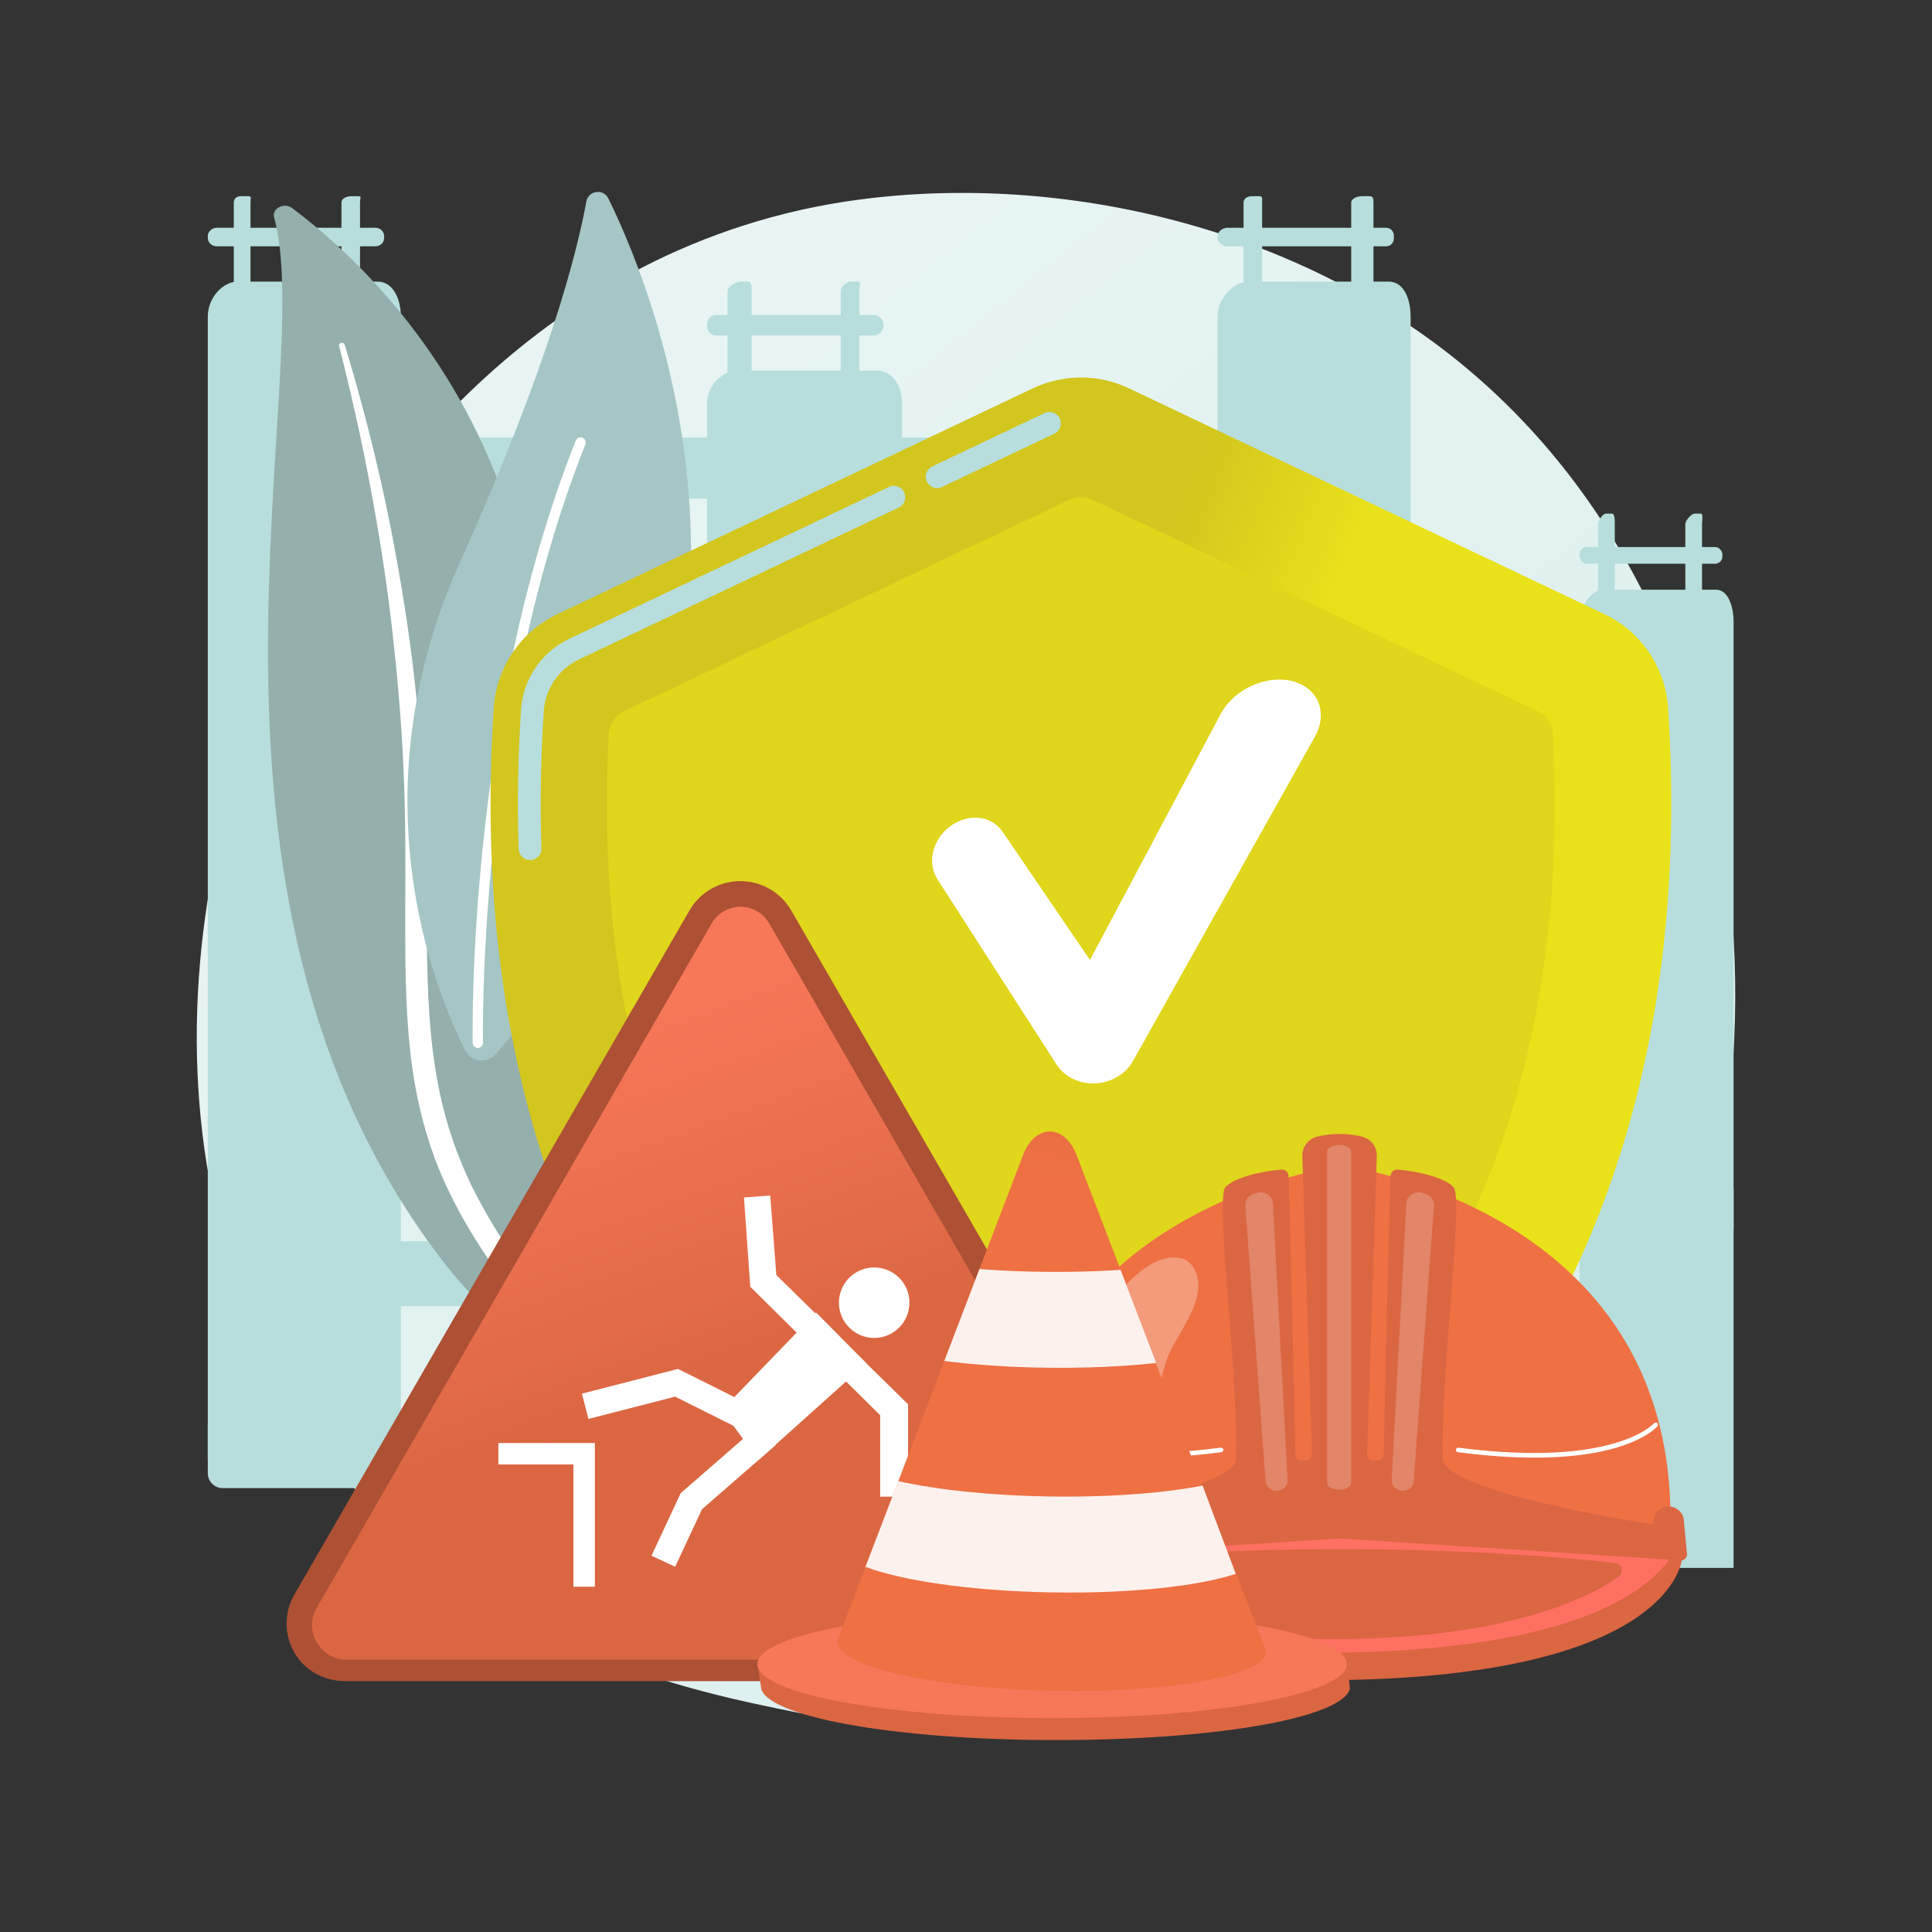 <svg xmlns="http://www.w3.org/2000/svg" xmlns:xlink="http://www.w3.org/1999/xlink" viewBox="0 0 3485.48 3485.48"><rect x="0" y="0" width="3485.48" height="3485.48" fill="#333333" stroke="none"/><defs><style>      .st0 {        fill: url(#linear-gradient1);      }      .st1 {        fill: #ad5034;      }      .st2 {        fill: #ee7043;      }      .st3 {        fill: #f77759;      }      .st4 {        fill: url(#linear-gradient);      }      .st5 {        fill: #db6642;      }      .st6 {        fill: #a5c6c4;      }      .st7 {        opacity: .2;      }      .st7, .st8, .st9, .st10, .st11 {        fill: #fff;      }      .st8 {        opacity: .3;      }      .st9 {        opacity: .9;      }      .st12 {        fill: #e0d61b;      }      .st13 {        isolation: isolate;      }      .st10 {        mix-blend-mode: soft-light;      }      .st14 {        fill: #b7dedc;      }      .st15 {        fill: #94afac;      }      .st16 {        fill: url(#Dégradé_sans_nom_1804);      }      .st17 {        fill: url(#Dégradé_sans_nom_1425);      }      .st18 {        fill: url(#Dégradé_sans_nom_1514);      }    </style><linearGradient id="linear-gradient" x1="3486.29" y1="3946.37" x2="1012.38" y2="873.93" gradientUnits="userSpaceOnUse"><stop offset="0" stop-color="#d5eceb"></stop><stop offset="1" stop-color="#e7f4f3"></stop></linearGradient><linearGradient id="D&#xE9;grad&#xE9;_sans_nom_1425" data-name="D&#xE9;grad&#xE9; sans nom 1425" x1="1755.99" y1="1812.71" x2="2064.76" y2="1940.47" gradientUnits="userSpaceOnUse"><stop offset="0" stop-color="#d3c61e"></stop><stop offset="1" stop-color="#e9e21a"></stop></linearGradient><linearGradient id="linear-gradient1" x1="2591.18" y1="2178.82" x2="2524.2" y2="2403.18" gradientUnits="userSpaceOnUse"><stop offset="0" stop-color="#ff928e"></stop><stop offset="1" stop-color="#fe7062"></stop></linearGradient><linearGradient id="D&#xE9;grad&#xE9;_sans_nom_1514" data-name="D&#xE9;grad&#xE9; sans nom 1514" x1="960.64" y1="1897.63" x2="1195.04" y2="2543.93" gradientUnits="userSpaceOnUse"><stop offset="0" stop-color="#f77759"></stop><stop offset="1" stop-color="#db6642"></stop></linearGradient><linearGradient id="D&#xE9;grad&#xE9;_sans_nom_1804" data-name="D&#xE9;grad&#xE9; sans nom 1804" x1="2040.41" y1="2153.88" x2="2144.22" y2="1561.16" gradientUnits="userSpaceOnUse"><stop offset="0" stop-color="#ee7043"></stop><stop offset="1" stop-color="#db6642"></stop></linearGradient></defs><g class="st13"><g id="Illustration"><path class="st4" d="M2808.8,2732.57c-56.99,59.71-110.92,98.21-153.53,128.63-500.84,357.59-1093.46,253.35-1219.41,227.9-185.99-37.59-545.5-110.25-805.41-414.4-393.23-460.16-332-1185.14-26.98-1663.7,55.79-87.54,350.51-573.39,949.51-651.31,362.51-47.15,785.08,47.95,1091.1,303.07,642.35,535.52,596.62,1617.36,164.72,2069.82Z"></path><path class="st14" d="M2271.81,353.98h-13.44c-6.57,0-14.91,3.17-14.91,11.9v166.21c0,8.72,8.34,16.12,14.91,16.12h13.44c6.57,0,5.14-7.39,5.14-16.12v-166.21c0-8.72,1.43-11.9-5.14-11.9Z"></path><path class="st14" d="M2470.32,353.98h-13.44c-6.57,0-19.2,3.17-19.2,11.9v166.21c0,8.72,12.63,16.12,19.2,16.12h13.44c6.57,0,7.55-7.39,7.55-16.12v-166.21c0-8.72-.98-11.9-7.55-11.9Z"></path><path class="st14" d="M2514.7,429.25c0,8.57-5.34,15.14-14.48,15.14h-285.57c-9.14,0-18.07-6.57-18.07-15.14v-3.02c0-8.57,8.93-15.33,18.07-15.33h285.57c9.14,0,14.48,6.76,14.48,15.33v3.02Z"></path><path class="st14" d="M2505.22,508.02h-252.79c-26.12,0-55.85,28.84-55.85,63.45v2096.45h339.4c9.14,0,8.87-10.03,8.87-22.13V571.47c0-34.61-13.5-63.45-39.63-63.45Z"></path><rect class="st14" x="538.98" y="789.31" width="1818.34" height="110.51"></rect><rect class="st14" x="538.98" y="1921.16" width="1818.34" height="117.2"></rect><rect class="st14" x="538.98" y="2239.29" width="1848.48" height="117.2"></rect><path class="st14" d="M2544.84,2684.67H401.68c-14.8,0-26.79-11.99-26.79-26.79v-90.41h2169.95v117.2Z"></path><rect class="st14" x="538.98" y="1382.03" width="1818.34" height="110.51"></rect><rect class="st14" x="562.42" y="1726.94" width="1771.46" height="33.49"></rect><path class="st14" d="M681.4,508.02h-252.79c-26.12,0-53.72,28.65-53.72,63.02v2059.89c0,12.02,13.82,23.6,22.96,23.6h325.3V571.04c0-34.37-15.63-63.02-41.75-63.02Z"></path><path class="st14" d="M448,353.98h-13.44c-6.57,0-12.78,3.17-12.78,11.9v166.21c0,8.72,6.22,16.12,12.78,16.12h13.44c6.57,0,3.91-7.39,3.91-16.12v-166.21c0-8.72,2.65-11.9-3.91-11.9Z"></path><path class="st14" d="M646.51,353.98h-13.44c-6.57,0-17.07,3.17-17.07,11.9v166.21c0,8.72,10.5,16.12,17.07,16.12h13.44c6.57,0,2.98-7.39,2.98-16.12v-166.21c0-8.72,3.59-11.9-2.98-11.9Z"></path><path class="st14" d="M693.02,429.25c0,8.57-6.87,15.14-16.01,15.14h-285.57c-9.14,0-16.54-6.57-16.54-15.14v-3.02c0-8.57,7.41-15.33,16.54-15.33h285.57c9.14,0,16.01,6.76,16.01,15.33v3.02Z"></path><path class="st14" d="M1582.97,668.75h-252.79c-26.12,0-54.49,25.89-54.49,58.25v1939.01c0,11.31,14.6,22.01,23.73,22.01h327.88V727c0-32.35-18.21-58.25-44.33-58.25Z"></path><path class="st14" d="M1349.56,508.02h-13.44c-6.57,0-23.6,8.15-23.6,16.88v166.21c0,8.72,17.03,14.49,23.6,14.49h13.44c6.57,0,6.49-5.76,6.49-14.49v-166.21c0-8.72.07-16.88-6.49-16.88Z"></path><path class="st14" d="M1548.08,508.02h-13.44c-6.57,0-17.84,8.15-17.84,16.88v166.21c0,8.72,11.27,14.49,17.84,14.49h13.44c6.57,0,2.21-5.76,2.21-14.49v-166.21c0-8.72,4.36-16.88-2.21-16.88Z"></path><path class="st14" d="M1593.81,588.13c0,8.57-8.16,17-17.3,17h-285.57c-9.14,0-15.25-8.43-15.25-17v-3.02c0-8.57,6.12-16.82,15.25-16.82h285.57c9.14,0,17.3,8.25,17.3,16.82v3.02Z"></path><rect class="st14" x="2256.85" y="1171.06" width="766.85" height="97.11"></rect><path class="st14" d="M2256.85,2145.53v100.46h844.8c17.04,0,25.86-13.8,25.86-30.84v-69.62h-870.66Z"></path><path class="st14" d="M2230.07,2436.86v100.46h849.17c17.04,0,24.84-13.78,24.84-30.83v-69.63h-874.01Z"></path><rect class="st14" x="2256.85" y="1683.41" width="766.85" height="93.76"></rect><rect class="st14" x="2260.2" y="1978.09" width="760.15" height="36.84"></rect><rect class="st14" x="2260.2" y="1455.7" width="760.15" height="33.49"></rect><path class="st14" d="M2369.29,926.6h-203.82c-21.06,0-45.92,32.7-45.92,63.54v1848.73c0,10.79,13.75,19.93,21.12,19.93h266.87V990.15c0-30.85-17.19-63.54-38.26-63.54Z"></path><path class="st14" d="M2181.1,799.35h-10.84c-5.29,0-13.87,2.26-13.87,9.76v142.89c0,7.5,8.58,11.43,13.87,11.43h10.84c5.29,0,2.08-3.93,2.08-11.43v-142.89c0-7.5,3.22-9.76-2.08-9.76Z"></path><path class="st14" d="M2341.16,799.35h-10.84c-5.29,0-13.19,2.26-13.19,9.76v142.89c0,7.5,7.89,11.43,13.19,11.43h10.84c5.29,0,6.11-3.93,6.11-11.43v-142.89c0-7.5-.82-9.76-6.11-9.76Z"></path><rect class="st14" x="2119.56" y="849.58" width="257.85" height="30.14" rx="13.34" ry="13.34"></rect><path class="st14" d="M3096.19,1063.9h-203.82c-21.06,0-42.8,29.44-42.8,57.54v1683.79c0,9.83,10.64,23.44,18,23.44h259.94v-1707.22c0-28.1-10.26-57.54-31.32-57.54Z"></path><path class="st14" d="M2908.01,926.6h-10.84c-5.29,0-14.11,11.72-14.11,19.23v142.89c0,7.5,8.81,15.36,14.11,15.36h10.84c5.29,0,5.19-7.86,5.19-15.36v-142.89c0-7.5.1-19.23-5.19-19.23Z"></path><path class="st14" d="M3068.06,926.6h-10.84c-5.29,0-16.77,11.72-16.77,19.23v142.89c0,7.5,11.48,15.36,16.77,15.36h10.84c5.29,0,2.53-7.86,2.53-15.36v-142.89c0-7.5,2.77-19.23-2.53-19.23Z"></path><rect class="st14" x="2849.57" y="986.88" width="257.85" height="30.14" rx="13.34" ry="13.34"></rect><path class="st15" d="M494.53,392.26c-4.45-16.07,17.94-27.74,32.36-16.97,146.38,109.44,500.76,440.49,439.51,1045.79-76.85,759.44,116.19,1027.86,349.59,1187.03,0,0-314.57-66.8-521.53-338.72-508.13-667.65-220.85-1591.46-299.93-1877.14Z"></path><path class="st10" d="M611.76,623.91c21.05,83.38,40.19,167.09,55.75,251.33,16.07,84.14,29.17,168.7,39.19,253.51,9.65,84.85,17.45,169.85,21.06,255.06,4.05,85.19,3.86,170.47,3.32,256.1.01,85.58-.54,171.79,9.13,258.22,9.55,86.25,31.19,172.79,70.54,253.16,9.83,20.03,20.13,39.98,31.69,59.19,11.15,19.41,23.31,38.39,35.85,57.16,25.32,37.45,53.57,73.49,84.82,107.52,62.71,67.93,137.45,127.44,219.17,177.08,8.6,5.22,20.56,3.39,26.7-4.1,6.04-7.36,4.23-17.43-3.98-22.74l-.06-.04c-19.47-12.56-38.75-25.31-57.3-38.75-9.4-6.6-18.44-13.54-27.63-20.34-8.87-7.09-18.07-13.88-26.68-21.2-35-28.77-67.59-59.65-97.35-92.48-59.83-65.34-108.56-138.86-146.31-215.58-18.38-38.56-33.41-78.26-44.85-118.85-11.4-40.61-19.2-82.07-24.26-123.97-10.13-83.86-10.4-169.19-11.13-254.75-.85-85.58-2.39-171.57-8.03-257.33-2.68-42.88-6.26-85.71-10.72-128.45-2.09-21.38-4.66-42.72-7.18-64.06-2.76-21.32-5.66-42.62-8.75-63.89-12.57-85.07-28.14-169.74-46.8-253.83-19.12-84.01-40.82-167.53-66.22-250.15-.73-2.36-3.54-3.75-6.28-3.09-2.66.64-4.28,2.97-3.7,5.27Z"></path><path class="st6" d="M894.35,1901.81c-15.69,18.02-44.69,14.16-55.39-7.2-59.08-117.86-195.97-466.19-8.85-881.06,158.02-350.34,210.41-555.32,227.75-650.03,3.67-20.03,30.77-23.73,39.71-5.44,98.68,201.78,365.37,890.83-203.22,1543.74Z"></path><path class="st10" d="M864.11,1890.32c-.58.13-1.18.2-1.79.21-5.15.12-9.43-3.95-9.55-9.1-.14-5.84-11.74-589.55,185.97-1086.6,1.9-4.78,7.33-7.12,12.12-5.22,4.79,1.91,7.12,7.33,5.22,12.12-196.27,493.43-184.8,1073.46-184.66,1079.26.11,4.54-3.04,8.39-7.31,9.33Z"></path><path class="st17" d="M3009.38,1277.19c-4.73-73.12-48.89-137.89-115.07-169.32l-857.49-407.25c-54.91-26.08-118.65-26.08-173.56,0l-857.49,407.25c-66.18,31.43-110.34,96.2-115.07,169.32-80.43,1243.29,716.75,1696.3,978.08,1810.73,51.83,22.69,110.71,22.69,162.54,0,261.33-114.43,1058.51-567.44,978.08-1810.73Z"></path><path class="st14" d="M1690.67,880.58c-7.69,0-15.07-4.33-18.59-11.74-4.87-10.26-.51-22.52,9.75-27.39l202.61-96.23c10.27-4.87,22.52-.51,27.39,9.75,4.87,10.26.51,22.52-9.75,27.39l-202.61,96.23c-2.85,1.35-5.85,1.99-8.8,1.99Z"></path><path class="st14" d="M956.26,1551.64c-11.03,0-20.16-8.75-20.53-19.87-2.73-81.13-1.3-165.71,4.25-251.4,3.57-55.1,36.89-104.11,86.97-127.9l576.84-273.97c10.26-4.88,22.52-.51,27.39,9.75,4.87,10.26.51,22.52-9.75,27.39l-576.84,273.97c-36.62,17.39-60.99,53.19-63.59,93.42-5.46,84.35-6.87,167.58-4.18,247.36.38,11.35-8.51,20.85-19.85,21.24-.24,0-.47.01-.7.01Z"></path><path class="st12" d="M2802.02,1325.71c-.95-18.54-11.98-35.08-28.75-43.04l-801.61-380.71c-13.69-6.5-29.57-6.5-43.26,0l-801.61,380.71c-16.77,7.96-27.8,24.51-28.75,43.04-23.71,463.79,83.42,850.75,318.63,1150.68,179.32,228.67,389.1,351.21,512.02,408.38,13.54,6.3,29.13,6.3,42.67,0,122.92-57.17,332.7-179.71,512.02-408.38,235.21-299.92,342.33-686.9,318.63-1150.68Z"></path><path class="st11" d="M1972.1,1954.6c-27.45,0-52.57-13.15-66.37-34.61l-214.81-334.07c-18.62-28.95-8.62-71.05,22.72-94.8,32-24.26,74.59-20.67,94.72,8.86l158.04,231.92,235.82-443.9c22.89-43.09,79.17-70.21,126.52-59.81,48.65,10.68,68.38,56.44,43.18,101.37l-327.78,584.35c-13.58,24.2-40.23,39.71-69.26,40.64-.93.03-1.86.05-2.78.05Z"></path><path class="st2" d="M3013.59,2738.21c0-553.94-575.9-632.71-592.65-635.5v-.09s.17.02,0,.04c-.17-.02,0-.04,0-.04v.09c-16.74,2.79-596.23,81.56-596.23,635.5,34.39,33.76,11.02,50.27,11.02,50.27h1163.26s-19.79-16.51,14.6-50.27Z"></path><path class="st5" d="M1798.82,2810.47s-16.51,220.79,579.83,220.79c645.24,0,656.18-220.79,656.18-220.79,0,0-790.3-115.55-1236,0Z"></path><path class="st0" d="M1798.82,2760.95s-16.51,220.79,579.83,220.79c645.24,0,656.18-220.79,656.18-220.79,0,0-790.3-115.55-1236,0Z"></path><path class="st5" d="M3037.7,2741.84c-1.24-13.71-14.04-24.22-27.81-24.22s-26.37,11.28-26.37,25.2v.24c0,1.9.33,3.7-1.11,4.93-1.44,1.23-2.92,1.78-4.79,1.49-51.77-8.13-354.44-57.95-374.57-113.82-5.5-146.4,38.01-473.11,19.44-493.74-16.39-18.21-68.04-29.46-101.25-31.85-3.21-.23-6.34.85-8.73,3-2.4,2.15-3.79,5.18-3.92,8.4-2.72,72.57-10.74,434-12.24,502.19-.14,6.17-5.16,10.77-11.33,10.77h-7.45c-3.07,0-5.98-.92-8.12-3.13-2.14-2.21-3.25-5.03-3.15-8.1l17.59-537.54c.54-16.56-10.47-31.18-26.58-35.07-26.55-6.46-54.25-6.46-80.81-.05l-.28.08c-16.1,3.89-27.26,18.56-26.73,35.12l17.51,537.62c.1,3.07-1.05,5.73-3.19,7.94-2.14,2.21-5.08,3.13-8.15,3.13h-7.45c-6.17,0-11.2-4.61-11.34-10.77-1.5-68.19-9.53-429.78-12.25-502.35-.12-3.22-1.54-6.17-3.94-8.32-2.4-2.15-5.57-3.19-8.78-2.96-33.21,2.39-84.95,13.66-101.34,31.87-18.57,20.63,24.76,347.36,19.26,493.75-20.12,55.87-323.16,105.7-374.93,113.82-1.87.29-3.34-.25-4.78-1.48-1.44-1.23-1.82-3.03-1.82-4.93v-.24c0-13.92-11.73-25.2-25.65-25.2s-25.49,10.51-26.73,24.22l-5.66,61.51c-.28,3.12.76,6.2,2.94,8.44,2.18,2.24,5.21,3.42,8.33,3.21l615.38-39.61,615.13,39.6c3.13.2,6.19-.98,8.37-3.23,2.18-2.25,3.27-5.34,2.98-8.46l-5.73-61.47Z"></path><path class="st8" d="M2130.56,2269.96c-50.24-11.49-100.92,47.19-128.95,82.29-32.85,41.14-84.56,97.32-56.02,154.86,19.53,39.36,68.63,50.99,106.55,35.63,42.86-17.37,41.06-65.26,57.89-102.39,19.39-42.79,70.59-100.41,44.65-150.67-5.93-11.5-14.41-17.49-24.12-19.71Z"></path><path class="st11" d="M2064.96,2629.66c-171.51,0-219.16-53.78-221.52-56.58-1.47-1.75-1.24-4.35.5-5.82,1.74-1.46,4.34-1.24,5.8.49.79.91,72.53,80.32,352.61,43.97,2.26-.32,4.33,1.3,4.62,3.56.29,2.26-1.3,4.33-3.56,4.62-53.3,6.92-99.14,9.75-138.46,9.75Z"></path><path class="st11" d="M2768.64,2629.66c-39.33,0-85.15-2.83-138.46-9.75-2.26-.29-3.85-2.36-3.56-4.62.29-2.26,2.34-3.88,4.62-3.56,281.28,36.5,351.92-43.16,352.6-43.96,1.48-1.74,4.07-1.97,5.82-.5,1.75,1.47,1.97,4.07.5,5.82-2.36,2.8-50.04,56.58-221.52,56.58Z"></path><path class="st7" d="M2437.68,2675.97c0,6.36-10.75,11.52-21.77,11.52h0c-11.02,0-21.77-5.16-21.77-11.52v-598.88c0-6.36,10.75-11.52,21.77-11.52h0c11.02,0,21.77,5.16,21.77,11.52v598.88Z"></path><path class="st7" d="M2572.14,2154.01l-6.23-1.96c-6.47-2.04-13.58-1.1-19.21,2.53-5.63,3.63-9.14,9.54-9.48,15.97l-26.53,499.51c-.52,9.79,7.11,18.28,17.43,19.39l.4.04c5.34.57,10.69-.93,14.82-4.18,4.13-3.24,6.68-7.94,7.05-13l36.61-497.36c.69-9.37-5.43-17.99-14.87-20.96Z"></path><path class="st7" d="M2261.46,2154.01l6.23-1.96c6.47-2.04,13.58-1.1,19.21,2.53,5.63,3.63,9.14,9.54,9.48,15.97l26.52,499.51c.52,9.79-7.11,18.28-17.43,19.39l-.4.04c-5.34.57-10.69-.93-14.82-4.18-4.13-3.24-6.68-7.94-7.05-13l-36.61-497.36c-.69-9.37,5.43-17.99,14.87-20.96Z"></path><path class="st5" d="M2925.3,2829.88c-1.41-5.48-6.06-9.52-11.69-10.15-111.84-12.6-510.48-49.32-1007.86.34-5.72.57-10.47,4.67-11.87,10.25-1.4,5.58.84,11.44,5.61,14.65,56.84,38.23,208.77,114.08,517.6,112.02,308.17-2.06,450.58-75.54,502.89-112.56,4.62-3.27,6.74-9.05,5.33-14.54Z"></path><path class="st1" d="M622.9,3032.89c-37.74,0-72.9-18.57-91.77-51.25-18.87-32.68-18.87-72.42,0-105.1l712.83-1234.22c18.87-32.68,54.03-52.77,91.77-52.77s72.91,20.41,91.77,53.09l712.83,1234.71c18.87,32.68,18.87,71.58,0,104.27-18.86,32.68-54.03,51.28-91.77,51.28H622.9Z"></path><path class="st18" d="M2100.52,2962.29c-10.71,18.56-30.54,31.89-51.97,31.89H622.89c-21.43,0-41.23-13.34-51.94-31.89-10.75-18.56-10.75-42.41,0-60.97l712.8-1235.12c8.79-15.2,23.64-25.86,40.48-29.14,3.74-.75,7.58-1.24,11.49-1.24,21.43,0,41.26,11.37,51.97,29.96l712.83,1235.56c10.72,18.56,10.72,42.38,0,60.94Z"></path><circle class="st11" cx="1577.1" cy="2350.17" r="63.6" transform="translate(-1199.9 1803.52) rotate(-45)"></circle><polygon class="st11" points="1562.96 2459.44 1368.36 2634.06 1302.27 2543.72 1472.27 2367.84 1562.96 2459.44"></polygon><polygon class="st11" points="1638.24 2700.06 1587.93 2700.06 1587.93 2553.21 1353.58 2321.52 1342.15 2160.36 1389.54 2156.79 1400.61 2300.3 1638.24 2533.44 1638.24 2700.06"></polygon><polygon class="st11" points="1326.29 2573.82 1217.95 2519.65 1061.59 2559.86 1049.85 2514.23 1223.27 2469.64 1347.36 2531.68 1326.29 2573.82"></polygon><polygon class="st11" points="1218.01 2826.56 1175.32 2806.61 1228.08 2693.73 1368.47 2571.5 1399.4 2607.03 1266.54 2722.71 1218.01 2826.56"></polygon><polygon class="st11" points="1073.22 2862.61 1034.52 2862.61 1034.52 2642.01 899.07 2642.01 899.07 2603.31 1073.22 2603.31 1073.22 2862.61"></polygon><path class="st5" d="M2429.17,2997.95l-56.74-2.41c-89.92-30.44-265.76-51.12-467.97-51.12-216.01,0-401.93,23.6-485.16,57.48l-52.92.35,6.33,39.57h0c0,53.8,238.07,97.41,531.75,97.41s514.07-40.46,530.74-91.51c.47-3.37-4.77-50-6.03-49.79Z"></path><ellipse class="st3" cx="1898.13" cy="3002.27" rx="531.75" ry="97.41"></ellipse><path class="st16" d="M2284.33,2978.66c0,35.55-111.88,63.19-266.32,70.36-38.99,1.79-80.66,2.29-123.9,1.3-212.55-4.9-383.35-44.44-383.35-88.21,0-.99.12-3.15.29-3.14h-.29s.88-2.12.88-2.12c.21-.72.47-1.37.79-2.04l49.02-128.15,59.2-154.63,82.91-216.73,63.45-165.9,78.93-206.28c9.88-25.83,28.18-41.88,47.96-41.88,2.69,0,5.32.27,7.92.87,16.69,3.64,31.6,18.68,40.17,41.06l79.6,207.73,63.57,168.09,83.88,221.07v.05l60.22,158.84v.05l.96.09,50.15,129.09c2.16,3.45,3.96,6.96,3.96,10.5Z"></path><path class="st9" d="M2230.22,2839.08c-48.4,16.17-125.76,27.82-218.38,32.15-37.33,1.76-76.82,2.32-117.96,1.54-142.81-2.71-266.64-21.09-332.54-46.08l59.26-154.65c69.34,15.6,165.98,26.11,273.39,27.73,34.73.52,68.58.07,100.81-1.22,67.83-2.68,127.63-9.19,174.74-18.44l59.71,158.83v.05l.96.09Z"></path><path class="st9" d="M2085.89,2458.98c-36.94,3.99-77.55,6.7-120.63,7.93-23.08.69-46.86.91-71.14.67-69.51-.68-134.53-5.12-190.55-12.28l63.45-165.9c39.71,3.13,82.48,4.93,127.1,5.18,15.76.09,31.29,0,46.54-.32,27.97-.52,55.07-1.64,80.94-3.37l64.29,168.09Z"></path></g></g></svg>